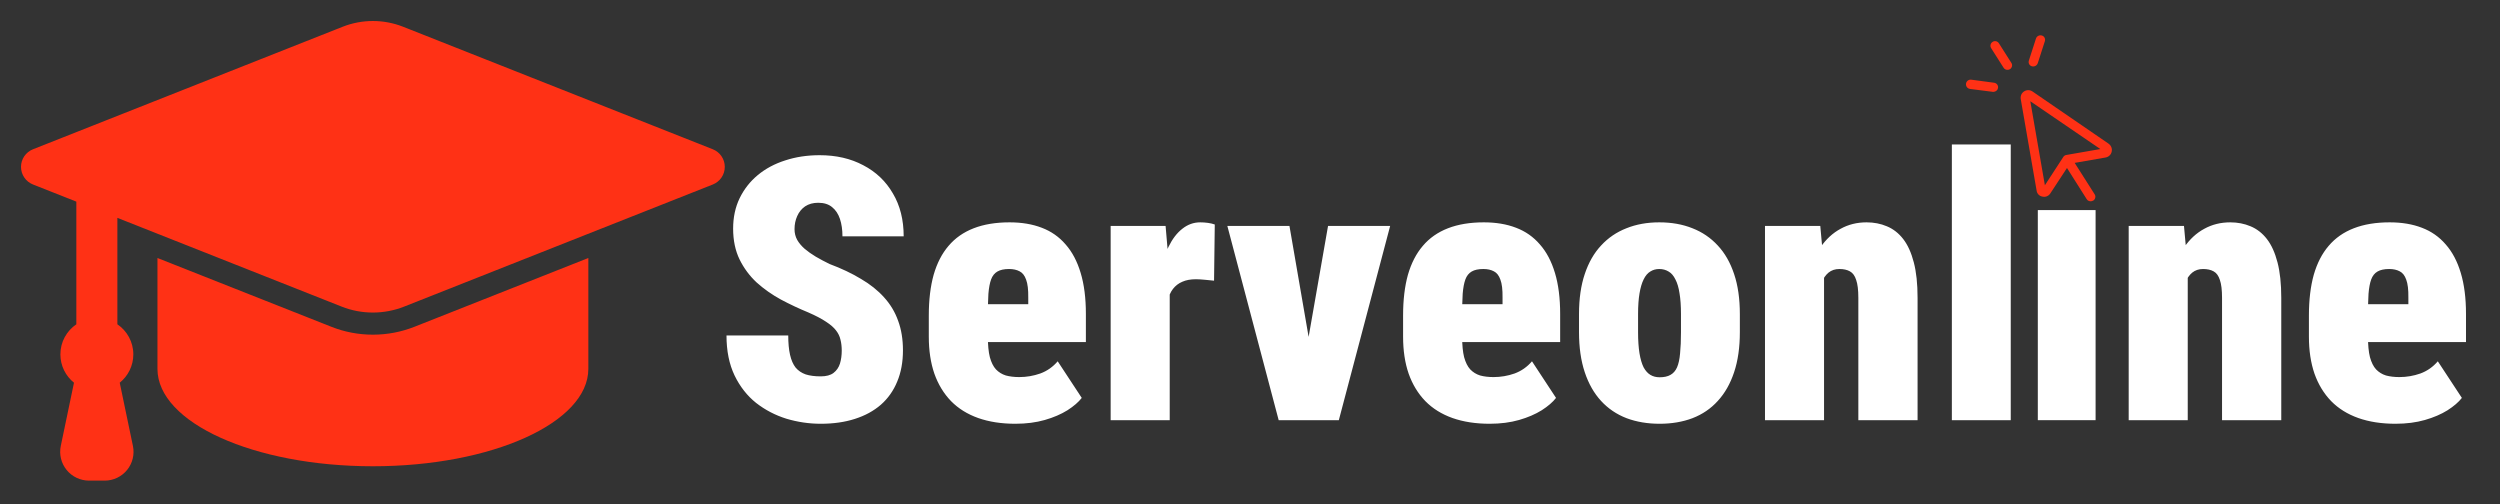 <svg width="238" height="48" viewBox="0 0 238 48" fill="none" xmlns="http://www.w3.org/2000/svg">
<rect x="0" y="0" width="238" height="48" fill="#333333" stroke="none"/>
<path d="M35.499 31.861C34.137 31.861 32.804 31.608 31.538 31.107L14.99 24.562C14.99 28.208 14.99 33.662 14.99 35.115C14.99 40.237 24.172 44.388 35.499 44.388C46.827 44.388 56.01 40.237 56.01 35.115V24.561L39.461 31.107C38.194 31.608 36.861 31.861 35.499 31.861Z" fill="#FF3115"/>
<path d="M67.858 14.21L38.382 2.549C36.531 1.817 34.469 1.817 32.617 2.549L3.141 14.21C2.452 14.482 2 15.147 2 15.886C2 16.626 2.453 17.291 3.141 17.564L7.268 19.196V30.872C6.351 31.496 5.749 32.546 5.749 33.737C5.749 34.827 6.254 35.8 7.043 36.435L5.786 42.455C5.618 43.263 5.823 44.104 6.345 44.743C6.866 45.384 7.649 45.755 8.476 45.755H9.966C10.793 45.755 11.575 45.384 12.097 44.743C12.618 44.104 12.823 43.263 12.655 42.455L11.398 36.435C12.187 35.8 12.693 34.827 12.693 33.737C12.693 32.546 12.091 31.496 11.174 30.872V20.741L32.523 29.188C34.435 29.944 36.564 29.944 38.476 29.188L67.859 17.564C68.548 17.291 69 16.626 69 15.886C69 15.147 68.547 14.482 67.858 14.21Z" fill="#FF3115"/>
<path d="M80.134 33.386C80.134 32.999 80.094 32.651 80.014 32.344C79.946 32.025 79.803 31.729 79.587 31.455C79.382 31.182 79.069 30.908 78.647 30.635C78.225 30.35 77.662 30.054 76.955 29.746C76.066 29.381 75.195 28.971 74.34 28.516C73.486 28.049 72.717 27.507 72.033 26.892C71.361 26.265 70.82 25.536 70.41 24.705C69.999 23.861 69.794 22.882 69.794 21.765C69.794 20.694 69.999 19.731 70.41 18.877C70.831 18.011 71.407 17.276 72.136 16.672C72.876 16.057 73.748 15.59 74.751 15.271C75.753 14.941 76.847 14.775 78.032 14.775C79.604 14.775 80.988 15.094 82.185 15.732C83.392 16.359 84.332 17.253 85.004 18.416C85.688 19.566 86.03 20.928 86.03 22.5H80.202C80.202 21.873 80.122 21.321 79.963 20.842C79.803 20.364 79.553 19.988 79.211 19.714C78.88 19.441 78.442 19.304 77.895 19.304C77.405 19.304 76.989 19.418 76.647 19.646C76.317 19.874 76.066 20.181 75.895 20.569C75.725 20.945 75.639 21.361 75.639 21.816C75.639 22.192 75.725 22.534 75.895 22.842C76.066 23.138 76.3 23.417 76.596 23.679C76.904 23.941 77.257 24.192 77.656 24.431C78.066 24.67 78.505 24.904 78.972 25.132C80.1 25.553 81.097 26.026 81.962 26.55C82.84 27.063 83.575 27.65 84.167 28.311C84.759 28.96 85.204 29.701 85.5 30.532C85.808 31.364 85.961 32.304 85.961 33.352C85.961 34.469 85.779 35.46 85.415 36.326C85.061 37.192 84.543 37.926 83.859 38.53C83.176 39.123 82.35 39.573 81.381 39.88C80.424 40.188 79.342 40.342 78.134 40.342C77.029 40.342 75.941 40.182 74.87 39.863C73.811 39.533 72.848 39.032 71.982 38.359C71.127 37.676 70.444 36.804 69.931 35.745C69.418 34.674 69.162 33.403 69.162 31.934H75.041C75.041 32.663 75.098 33.278 75.212 33.779C75.326 34.281 75.502 34.685 75.742 34.993C75.992 35.289 76.311 35.505 76.699 35.642C77.086 35.767 77.565 35.83 78.134 35.83C78.658 35.83 79.063 35.722 79.348 35.505C79.644 35.278 79.849 34.981 79.963 34.617C80.077 34.241 80.134 33.831 80.134 33.386ZM96.66 40.342C95.338 40.342 94.159 40.16 93.122 39.795C92.097 39.43 91.237 38.895 90.541 38.188C89.847 37.471 89.317 36.599 88.952 35.574C88.599 34.548 88.422 33.375 88.422 32.053V30.037C88.422 28.555 88.576 27.262 88.884 26.157C89.203 25.052 89.676 24.135 90.302 23.406C90.929 22.665 91.726 22.107 92.695 21.731C93.663 21.355 94.803 21.167 96.113 21.167C97.263 21.167 98.283 21.338 99.172 21.68C100.072 22.021 100.83 22.551 101.445 23.269C102.071 23.975 102.55 24.881 102.88 25.986C103.211 27.08 103.376 28.379 103.376 29.883V32.566H90.524V28.96H97.89V28.328C97.901 27.576 97.833 27.006 97.685 26.619C97.548 26.231 97.343 25.969 97.07 25.832C96.796 25.684 96.46 25.61 96.061 25.61C95.594 25.61 95.224 25.69 94.951 25.85C94.677 26.009 94.478 26.26 94.353 26.602C94.227 26.943 94.142 27.399 94.096 27.969C94.062 28.538 94.045 29.228 94.045 30.037V32.053C94.045 32.851 94.108 33.5 94.233 34.002C94.37 34.503 94.563 34.89 94.814 35.164C95.076 35.437 95.389 35.631 95.754 35.745C96.13 35.847 96.557 35.898 97.036 35.898C97.719 35.898 98.386 35.785 99.035 35.557C99.685 35.317 100.237 34.93 100.693 34.395L102.983 37.881C102.675 38.28 102.22 38.673 101.616 39.06C101.012 39.436 100.294 39.744 99.462 39.983C98.631 40.222 97.697 40.342 96.66 40.342ZM111.357 26.089V40H105.734V21.509H110.964L111.357 26.089ZM115.646 21.372L115.578 26.721C115.362 26.698 115.077 26.67 114.724 26.636C114.37 26.602 114.08 26.584 113.852 26.584C113.339 26.584 112.906 26.664 112.553 26.824C112.2 26.972 111.904 27.2 111.665 27.507C111.437 27.803 111.271 28.18 111.169 28.635C111.066 29.091 111.021 29.621 111.032 30.225L110.092 29.541C110.092 28.299 110.189 27.171 110.383 26.157C110.588 25.132 110.873 24.249 111.237 23.508C111.602 22.756 112.041 22.181 112.553 21.782C113.066 21.372 113.636 21.167 114.262 21.167C114.501 21.167 114.746 21.184 114.997 21.218C115.248 21.252 115.464 21.304 115.646 21.372ZM123.884 36.052L126.43 21.509H132.343L127.456 40H123.986L123.884 36.052ZM122.756 21.509L125.268 36.052L125.2 40H121.73L116.843 21.509H122.756ZM141.811 40.342C140.489 40.342 139.31 40.16 138.273 39.795C137.248 39.43 136.388 38.895 135.693 38.188C134.998 37.471 134.468 36.599 134.104 35.574C133.75 34.548 133.574 33.375 133.574 32.053V30.037C133.574 28.555 133.728 27.262 134.035 26.157C134.354 25.052 134.827 24.135 135.454 23.406C136.08 22.665 136.878 22.107 137.846 21.731C138.815 21.355 139.954 21.167 141.264 21.167C142.415 21.167 143.435 21.338 144.323 21.68C145.223 22.021 145.981 22.551 146.596 23.269C147.223 23.975 147.701 24.881 148.032 25.986C148.362 27.08 148.527 28.379 148.527 29.883V32.566H135.676V28.96H143.042V28.328C143.053 27.576 142.985 27.006 142.836 26.619C142.7 26.231 142.495 25.969 142.221 25.832C141.948 25.684 141.612 25.61 141.213 25.61C140.746 25.61 140.375 25.69 140.102 25.85C139.829 26.009 139.629 26.26 139.504 26.602C139.379 26.943 139.293 27.399 139.248 27.969C139.213 28.538 139.196 29.228 139.196 30.037V32.053C139.196 32.851 139.259 33.5 139.384 34.002C139.521 34.503 139.715 34.89 139.965 35.164C140.227 35.437 140.541 35.631 140.905 35.745C141.281 35.847 141.708 35.898 142.187 35.898C142.871 35.898 143.537 35.785 144.187 35.557C144.836 35.317 145.389 34.93 145.844 34.395L148.134 37.881C147.827 38.28 147.371 38.673 146.767 39.06C146.163 39.436 145.445 39.744 144.614 39.983C143.782 40.222 142.848 40.342 141.811 40.342ZM150.322 31.626V29.9C150.322 28.442 150.504 27.171 150.869 26.089C151.233 24.995 151.752 24.089 152.424 23.372C153.096 22.642 153.899 22.096 154.833 21.731C155.768 21.355 156.81 21.167 157.961 21.167C159.134 21.167 160.188 21.355 161.123 21.731C162.057 22.096 162.86 22.642 163.532 23.372C164.204 24.089 164.723 24.995 165.087 26.089C165.452 27.171 165.634 28.442 165.634 29.9V31.626C165.634 33.073 165.452 34.343 165.087 35.437C164.723 36.531 164.204 37.442 163.532 38.171C162.871 38.901 162.068 39.447 161.123 39.812C160.188 40.165 159.146 40.342 157.995 40.342C156.844 40.342 155.796 40.165 154.851 39.812C153.905 39.447 153.096 38.901 152.424 38.171C151.752 37.442 151.233 36.531 150.869 35.437C150.504 34.343 150.322 33.073 150.322 31.626ZM155.944 29.9V31.626C155.944 32.412 155.99 33.084 156.081 33.643C156.172 34.19 156.303 34.634 156.474 34.976C156.656 35.306 156.873 35.545 157.124 35.693C157.374 35.842 157.665 35.916 157.995 35.916C158.417 35.916 158.758 35.842 159.021 35.693C159.294 35.545 159.505 35.306 159.653 34.976C159.801 34.634 159.898 34.19 159.943 33.643C160 33.084 160.029 32.412 160.029 31.626V29.9C160.029 29.125 159.983 28.47 159.892 27.935C159.812 27.388 159.681 26.943 159.499 26.602C159.328 26.248 159.112 25.998 158.85 25.85C158.588 25.69 158.291 25.61 157.961 25.61C157.642 25.61 157.357 25.69 157.106 25.85C156.856 25.998 156.645 26.248 156.474 26.602C156.303 26.943 156.172 27.388 156.081 27.935C155.99 28.47 155.944 29.125 155.944 29.9ZM173.649 25.456V40H168.027V21.509H173.291L173.649 25.456ZM172.983 30.122L171.718 30.156C171.695 28.744 171.821 27.485 172.094 26.379C172.379 25.263 172.784 24.317 173.308 23.543C173.843 22.768 174.481 22.181 175.222 21.782C175.962 21.372 176.788 21.167 177.7 21.167C178.395 21.167 179.038 21.292 179.631 21.543C180.235 21.794 180.753 22.198 181.186 22.756C181.619 23.315 181.955 24.055 182.194 24.978C182.434 25.89 182.553 27.017 182.553 28.362V40H176.914V28.345C176.914 27.604 176.845 27.04 176.708 26.653C176.583 26.254 176.384 25.981 176.11 25.832C175.848 25.684 175.512 25.61 175.102 25.61C174.703 25.61 174.361 25.724 174.077 25.952C173.803 26.18 173.581 26.499 173.41 26.909C173.251 27.308 173.137 27.781 173.068 28.328C173.011 28.875 172.983 29.473 172.983 30.122ZM191.423 13.75V40H185.817V13.75H191.423ZM208.273 25.456V40H202.651V21.509H207.915L208.273 25.456ZM207.607 30.122L206.342 30.156C206.319 28.744 206.445 27.485 206.718 26.379C207.003 25.263 207.408 24.317 207.932 23.543C208.467 22.768 209.105 22.181 209.846 21.782C210.586 21.372 211.412 21.167 212.324 21.167C213.019 21.167 213.662 21.292 214.255 21.543C214.859 21.794 215.377 22.198 215.81 22.756C216.243 23.315 216.579 24.055 216.818 24.978C217.058 25.89 217.177 27.017 217.177 28.362V40H211.538V28.345C211.538 27.604 211.469 27.04 211.333 26.653C211.207 26.254 211.008 25.981 210.734 25.832C210.472 25.684 210.136 25.61 209.726 25.61C209.327 25.61 208.986 25.724 208.701 25.952C208.427 26.18 208.205 26.499 208.034 26.909C207.875 27.308 207.761 27.781 207.692 28.328C207.635 28.875 207.607 29.473 207.607 30.122ZM228.046 40.342C226.725 40.342 225.546 40.16 224.509 39.795C223.483 39.43 222.623 38.895 221.928 38.188C221.233 37.471 220.703 36.599 220.339 35.574C219.986 34.548 219.809 33.375 219.809 32.053V30.037C219.809 28.555 219.963 27.262 220.271 26.157C220.59 25.052 221.062 24.135 221.689 23.406C222.316 22.665 223.113 22.107 224.082 21.731C225.05 21.355 226.189 21.167 227.5 21.167C228.65 21.167 229.67 21.338 230.559 21.68C231.459 22.021 232.216 22.551 232.832 23.269C233.458 23.975 233.937 24.881 234.267 25.986C234.597 27.08 234.763 28.379 234.763 29.883V32.566H221.911V28.96H229.277V28.328C229.288 27.576 229.22 27.006 229.072 26.619C228.935 26.231 228.73 25.969 228.457 25.832C228.183 25.684 227.847 25.61 227.448 25.61C226.981 25.61 226.611 25.69 226.337 25.85C226.064 26.009 225.865 26.26 225.739 26.602C225.614 26.943 225.528 27.399 225.483 27.969C225.449 28.538 225.432 29.228 225.432 30.037V32.053C225.432 32.851 225.494 33.5 225.62 34.002C225.756 34.503 225.95 34.89 226.201 35.164C226.463 35.437 226.776 35.631 227.141 35.745C227.517 35.847 227.944 35.898 228.422 35.898C229.106 35.898 229.772 35.785 230.422 35.557C231.071 35.317 231.624 34.93 232.08 34.395L234.37 37.881C234.062 38.28 233.606 38.673 233.002 39.06C232.399 39.436 231.681 39.744 230.849 39.983C230.017 40.222 229.083 40.342 228.046 40.342Z" fill="white"/>
<rect x="194" y="20" width="5.5" height="20" fill="white"/>
<path d="M191.179 6.645C191.236 6.635 191.291 6.61 191.346 6.586C191.547 6.461 191.618 6.182 191.479 5.983L190.296 4.121C190.172 3.92 189.892 3.849 189.694 3.988C189.493 4.112 189.422 4.392 189.561 4.591L190.744 6.453C190.83 6.601 191.02 6.672 191.179 6.645ZM189.834 7.876L187.661 7.585C187.418 7.553 187.196 7.725 187.164 7.969C187.132 8.212 187.304 8.435 187.547 8.467L189.717 8.744C189.763 8.751 189.806 8.743 189.849 8.735C190.036 8.703 190.189 8.557 190.214 8.36C190.246 8.116 190.077 7.908 189.834 7.876ZM194.445 18.718C194.536 18.732 194.628 18.746 194.714 18.731C194.916 18.696 195.088 18.576 195.193 18.41L196.777 15.992L198.658 18.966C198.76 19.127 198.934 19.186 199.107 19.156C199.164 19.146 199.219 19.121 199.275 19.097C199.476 18.972 199.546 18.692 199.407 18.493L197.509 15.507L200.448 14.995C200.736 14.945 200.98 14.724 201.033 14.432C201.101 14.138 200.976 13.847 200.723 13.668L193.496 8.71C193.259 8.543 192.932 8.541 192.693 8.701C192.439 8.864 192.326 9.152 192.376 9.441L193.883 18.132C193.921 18.438 194.139 18.667 194.445 18.718ZM193.286 9.639L199.952 14.189L196.711 14.754C196.595 14.774 196.488 14.837 196.419 14.954L194.673 17.637L193.286 9.639ZM193.824 3.67L193.148 5.766C193.071 6.003 193.202 6.248 193.436 6.311C193.498 6.33 193.573 6.332 193.645 6.319C193.804 6.292 193.933 6.18 193.994 6.02L194.669 3.925C194.747 3.688 194.616 3.443 194.382 3.38C194.148 3.316 193.902 3.434 193.824 3.67Z" fill="#FF3115"/>
</svg>

